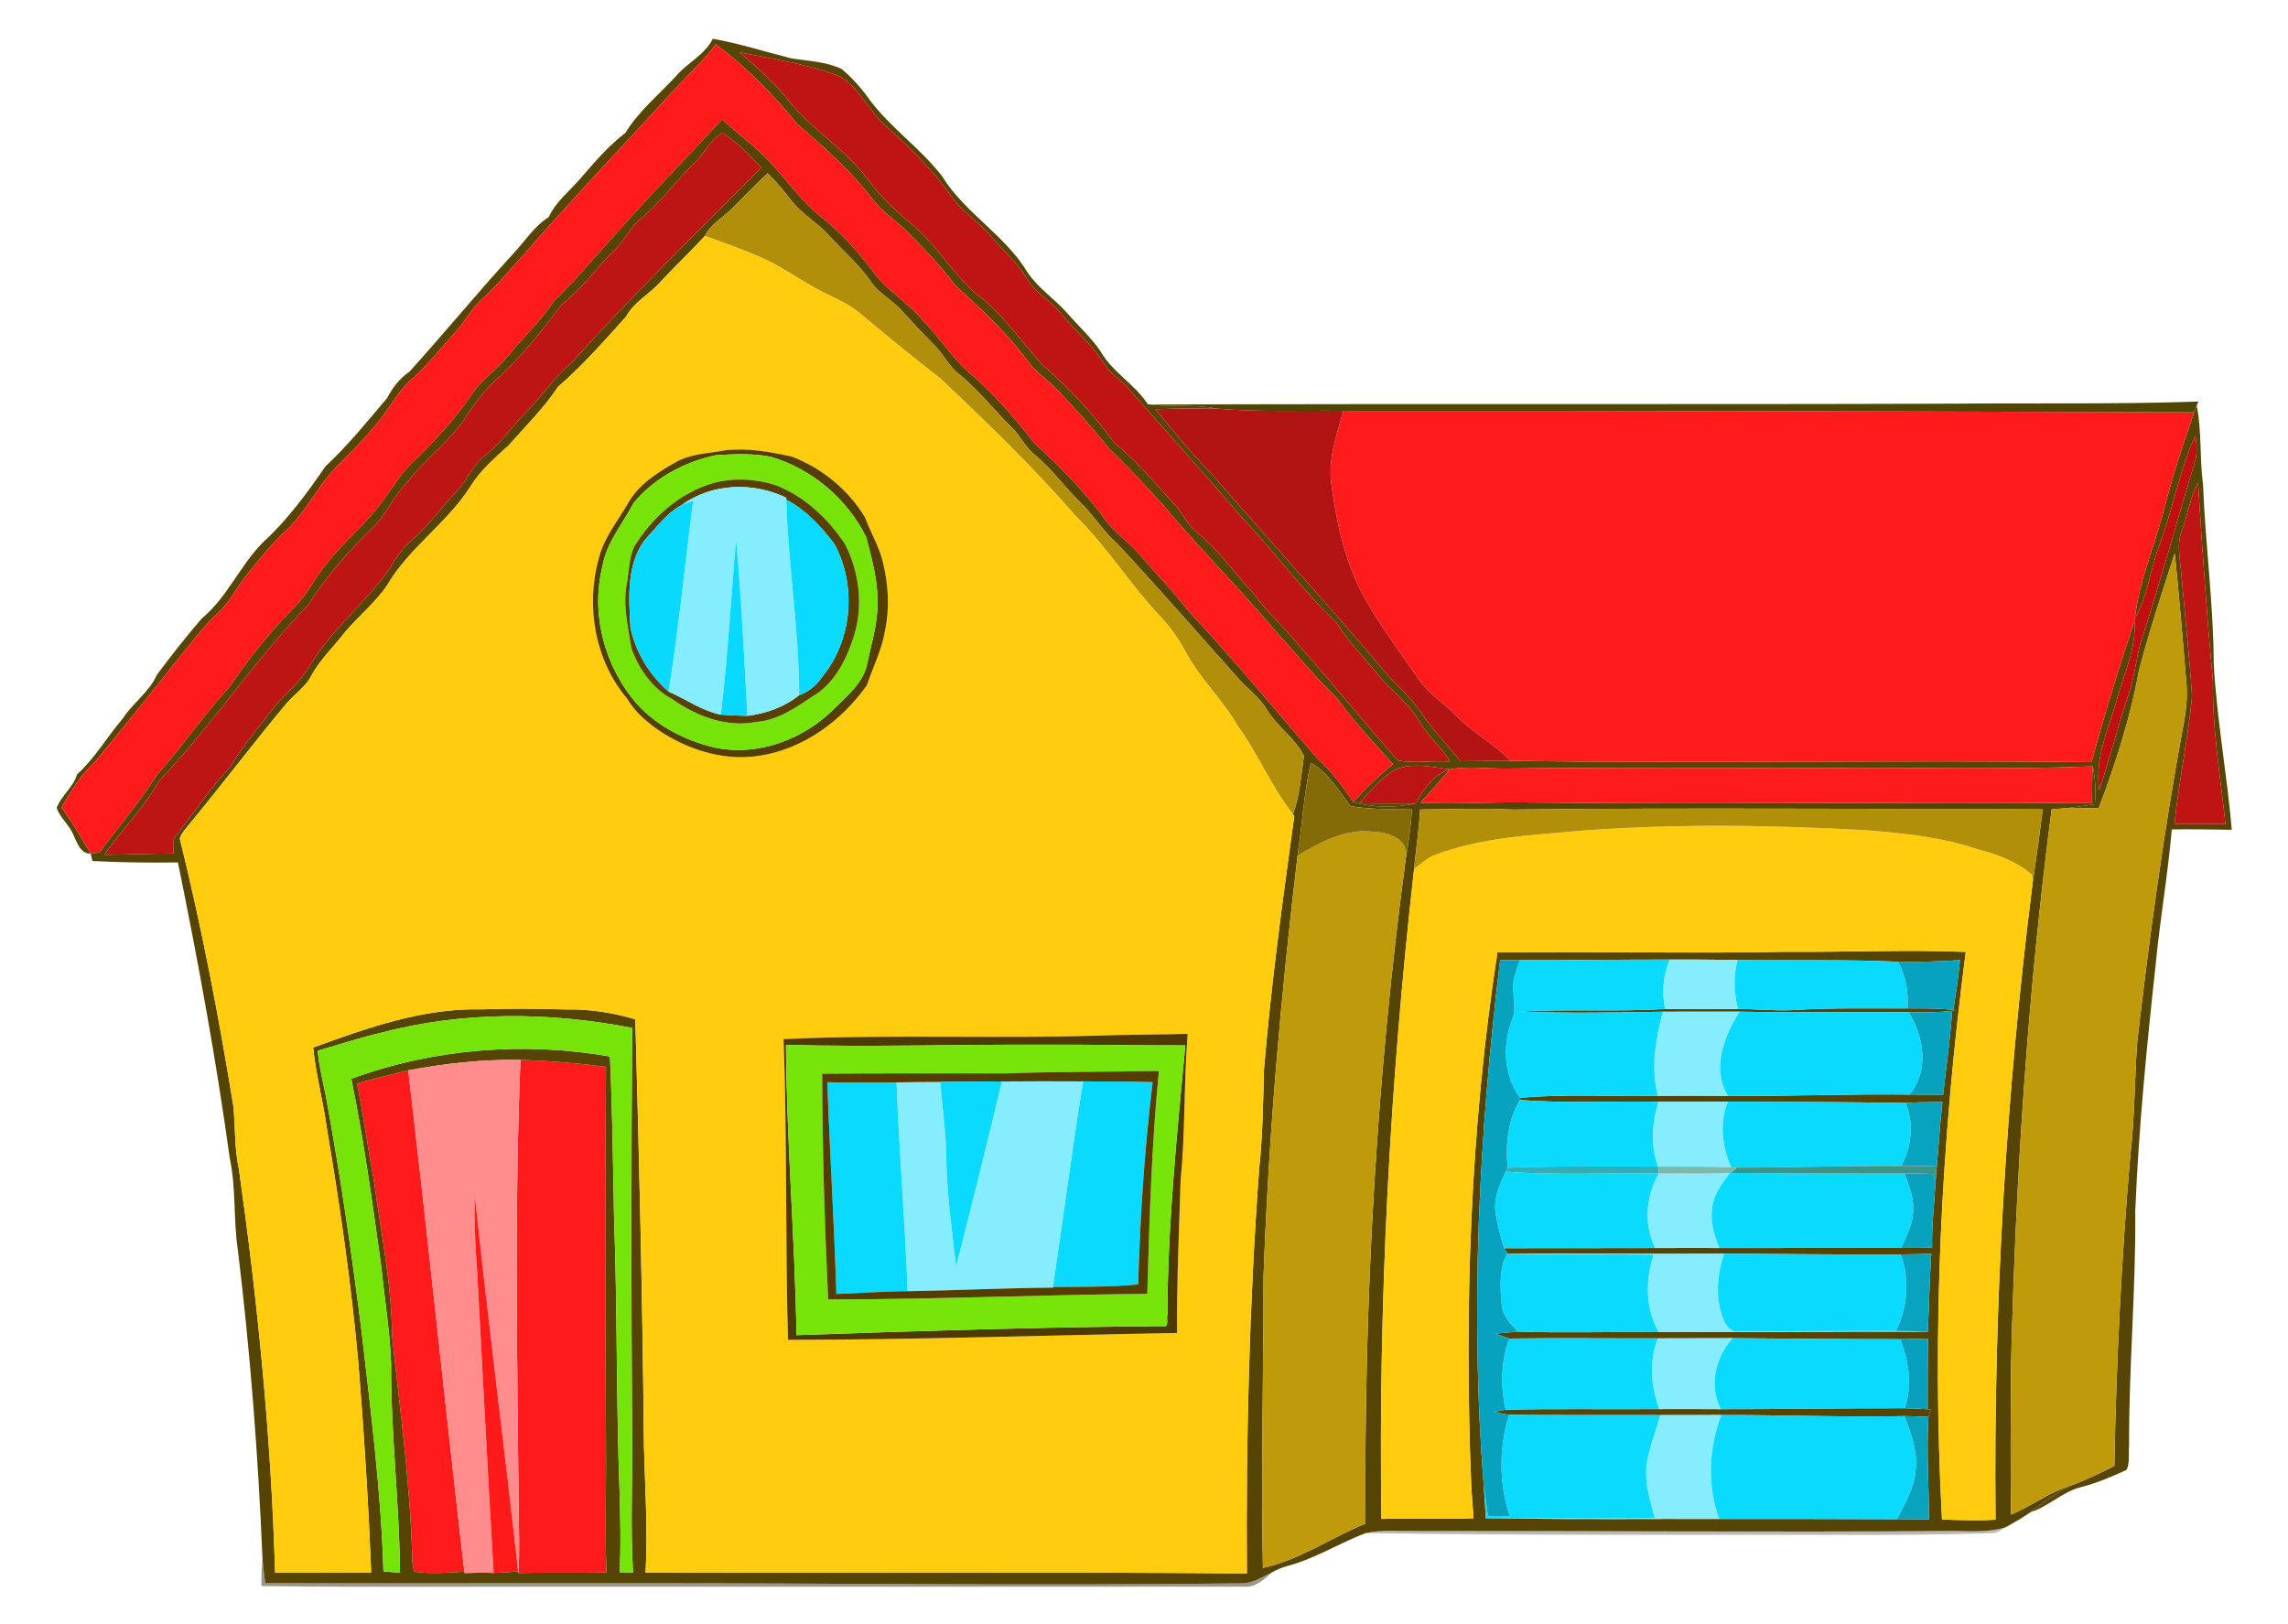 <?xml version="1.0" encoding="UTF-8" ?>
<!DOCTYPE svg PUBLIC "-//W3C//DTD SVG 1.1//EN" "http://www.w3.org/Graphics/SVG/1.1/DTD/svg11.dtd">
<svg viewBox="0 0 614 436" version="1.1" xmlns="http://www.w3.org/2000/svg">
<g id="#564505ff">
<path fill="#564505" opacity="1.00" d=" M 191.30 10.41 C 198.47 11.67 205.44 13.93 212.49 15.70 C 216.99 16.37 221.67 16.56 225.87 18.51 C 228.70 20.92 231.23 23.72 233.36 26.78 C 239.02 34.35 246.97 39.76 252.75 47.22 C 258.89 57.20 269.82 63.14 275.82 73.24 C 278.77 77.52 283.24 80.39 286.60 84.30 C 289.54 87.64 292.86 90.66 295.37 94.36 C 298.57 99.95 304.53 103.12 308.02 108.51 L 308.70 108.59 C 314.56 109.38 320.52 108.45 326.34 109.68 C 320.93 109.61 315.52 109.64 310.11 109.86 C 314.92 115.69 319.58 121.65 324.96 126.97 C 340.25 144.71 356.12 161.93 371.24 179.81 C 374.35 183.67 378.33 186.76 381.10 190.91 C 384.32 195.70 388.29 199.92 391.98 204.34 C 396.46 204.30 400.94 204.24 405.43 204.25 C 457.38 204.93 509.34 204.02 561.29 204.58 C 564.72 191.86 568.60 179.26 572.78 166.77 C 573.31 173.88 570.14 180.47 568.27 187.16 C 566.03 195.31 561.98 203.34 563.38 212.02 C 566.25 203.53 568.32 194.80 571.24 186.32 C 572.81 181.84 573.15 177.07 574.45 172.53 C 579.60 156.69 583.97 140.62 588.79 124.68 C 589.68 122.18 589.62 119.52 589.12 116.95 C 584.83 126.38 583.10 136.70 579.48 146.38 C 577.05 152.86 576.32 159.95 572.92 166.05 C 573.94 156.24 577.99 147.09 580.50 137.63 C 582.78 128.50 585.74 119.56 588.82 110.68 C 588.99 110.24 589.33 109.36 589.50 108.92 C 590.93 115.87 590.24 123.05 591.20 130.07 C 591.82 146.10 593.99 162.03 594.07 178.09 C 594.87 193.05 597.64 207.82 598.91 222.74 C 593.54 222.67 588.17 222.56 582.81 222.64 C 581.77 234.78 579.64 246.81 578.49 258.94 C 576.08 280.92 573.92 302.93 573.01 325.02 C 573.20 346.06 571.28 367.03 571.35 388.06 C 571.15 390.20 571.64 392.59 570.68 394.57 C 566.64 396.41 562.54 398.19 558.22 399.26 C 553.35 400.53 549.74 404.40 544.96 405.89 C 548.24 403.35 551.63 400.94 555.27 398.93 C 559.45 397.44 563.46 395.53 567.40 393.50 C 567.91 365.62 569.31 337.76 571.70 309.98 C 572.87 299.97 572.82 289.89 573.52 279.85 C 576.78 251.61 580.64 223.43 585.77 195.47 C 586.60 191.35 587.13 187.14 586.70 182.93 C 585.74 171.45 584.78 159.98 583.61 148.53 C 580.25 158.97 576.76 169.40 574.00 180.03 C 571.68 192.68 567.75 204.99 563.19 217.00 C 560.38 216.92 557.58 216.83 554.78 216.91 C 557.24 216.63 559.70 216.24 562.16 215.90 C 562.44 212.49 562.35 209.06 561.60 205.72 C 537.41 206.67 513.19 205.97 488.99 206.14 C 460.68 206.15 432.38 205.96 404.07 206.31 C 399.08 206.37 394.03 205.58 389.08 206.53 C 383.56 205.80 376.89 204.08 372.21 208.08 C 369.44 210.27 367.13 212.96 364.83 215.61 C 369.83 215.75 374.84 215.64 379.84 215.70 C 374.36 216.86 368.55 216.85 363.16 215.28 C 366.44 211.63 369.99 208.21 373.83 205.14 C 368.61 199.36 363.29 193.64 358.70 187.33 C 352.87 181.77 347.86 175.45 342.40 169.53 C 332.66 158.00 321.98 147.31 312.27 135.75 C 307.50 130.51 302.74 125.25 297.58 120.39 C 293.34 115.00 288.74 109.93 284.04 104.94 C 281.62 102.35 278.57 100.41 276.34 97.64 C 270.65 89.80 263.54 83.13 256.39 76.66 C 252.29 71.14 247.49 66.21 242.62 61.38 C 239.87 58.81 236.66 56.73 234.36 53.71 C 228.51 45.95 221.15 39.52 213.85 33.19 C 207.46 25.27 200.26 17.98 192.08 11.88 C 188.72 16.52 184.37 20.27 180.57 24.51 C 167.33 38.99 153.76 53.17 140.89 67.98 C 137.02 72.06 133.59 76.57 129.35 80.29 C 126.48 82.86 124.76 86.38 122.17 89.18 C 118.35 93.38 114.88 97.92 110.61 101.68 C 106.28 105.48 103.91 110.88 100.00 115.04 C 97.04 118.73 93.55 121.93 90.28 125.33 C 85.30 130.45 82.29 137.12 77.10 142.07 C 72.93 145.94 69.37 150.40 65.83 154.84 C 63.34 157.99 61.61 161.74 58.59 164.46 C 53.99 168.63 50.50 173.79 46.50 178.49 C 39.63 187.25 32.62 195.90 25.53 204.48 C 21.70 207.93 19.09 212.36 16.49 216.74 C 19.43 220.65 21.85 224.92 24.34 229.12 C 21.66 229.31 20.73 226.25 19.77 224.31 C 18.75 221.53 16.16 219.64 15.21 216.87 C 16.40 213.61 19.66 211.36 20.68 207.89 C 25.47 203.53 28.74 197.81 32.92 192.90 C 35.67 188.69 40.03 185.78 42.12 181.13 C 45.95 175.98 49.94 170.91 54.13 166.04 C 60.98 160.36 64.34 151.91 70.52 145.63 C 77.07 139.65 82.35 132.46 87.34 125.19 C 93.35 119.58 98.54 113.18 103.84 106.91 C 105.34 104.13 107.19 101.60 109.84 99.81 C 119.28 89.38 128.19 78.49 137.71 68.13 C 140.85 64.80 143.31 60.75 147.26 58.28 C 149.15 54.12 152.86 51.30 155.76 47.90 C 159.53 43.60 163.22 39.17 167.81 35.69 C 171.41 29.84 176.78 25.43 181.41 20.43 C 184.49 16.81 189.08 14.78 191.30 10.41 M 198.48 14.03 C 203.36 18.29 208.29 22.60 212.26 27.76 C 218.48 35.18 226.98 40.28 232.83 48.05 C 236.26 52.89 240.71 56.89 245.26 60.66 C 251.94 66.39 256.17 74.43 263.18 79.82 C 269.68 84.99 274.29 92.01 279.87 98.05 C 287.08 104.23 293.49 111.30 299.12 118.93 C 305.17 123.87 310.15 129.90 315.42 135.64 C 317.49 137.93 318.72 140.90 321.12 142.89 C 327.10 147.56 331.31 154.00 336.53 159.44 C 339.88 164.34 344.53 168.09 348.17 172.76 C 357.34 183.07 365.97 193.88 375.18 204.14 C 379.73 204.99 384.46 204.12 389.08 204.43 C 386.95 200.55 383.27 197.86 381.11 194.02 C 378.50 189.08 373.72 185.93 370.28 181.65 C 366.42 176.85 361.91 172.55 358.75 167.22 C 349.44 158.52 342.04 148.03 333.21 138.87 C 323.05 126.99 312.60 115.36 302.24 103.67 C 300.34 101.59 297.78 100.15 296.31 97.70 C 293.23 92.60 288.52 88.83 284.80 84.24 C 282.02 80.68 277.68 78.62 275.44 74.61 C 272.86 70.32 268.97 67.10 265.82 63.28 C 262.76 59.60 258.51 57.13 255.70 53.23 C 250.68 46.06 244.48 39.79 237.91 34.04 C 233.25 29.97 230.78 23.72 225.34 20.50 C 216.72 17.12 207.48 15.92 198.48 14.03 M 585.46 142.63 C 584.11 145.99 584.99 149.61 585.27 153.07 C 586.28 164.37 587.51 175.65 588.25 186.97 C 587.16 198.43 584.71 209.73 583.54 221.19 C 588.10 221.23 592.67 221.20 597.23 221.20 C 595.84 208.46 593.69 195.77 593.85 182.92 C 592.20 165.16 590.97 147.36 589.86 129.55 C 587.74 133.68 587.01 138.30 585.46 142.63 Z" />
<path fill="#564505" opacity="1.00" d=" M 400.91 379.00 C 401.94 378.78 402.98 378.59 404.03 378.42 C 417.76 378.10 431.52 378.37 445.26 378.25 C 450.78 378.23 456.30 378.23 461.82 378.27 C 478.26 378.31 494.70 377.97 511.14 378.03 C 513.19 378.06 515.24 378.16 517.30 378.28 L 518.22 378.33 C 518.04 378.83 517.69 379.85 517.51 380.36 C 515.36 380.24 513.21 380.15 511.06 380.14 C 494.68 380.46 478.30 379.81 461.92 379.85 C 456.46 379.87 450.99 379.88 445.53 379.87 C 432.02 379.84 418.49 379.90 404.98 379.80 C 403.61 379.56 402.26 379.29 400.91 379.00 Z" />
</g>
<g id="#ff1b1cff">
<path fill="#ff1b1c" opacity="1.00" d=" M 180.57 24.51 C 184.37 20.27 188.72 16.52 192.08 11.88 C 200.26 17.98 207.46 25.27 213.85 33.19 C 221.15 39.52 228.51 45.95 234.36 53.71 C 236.66 56.73 239.87 58.81 242.62 61.38 C 247.49 66.21 252.29 71.14 256.39 76.66 C 263.54 83.13 270.65 89.80 276.34 97.64 C 278.57 100.41 281.62 102.35 284.04 104.94 C 288.74 109.93 293.34 115.00 297.58 120.39 C 302.74 125.25 307.50 130.51 312.27 135.75 C 321.98 147.31 332.66 158.00 342.40 169.53 C 347.86 175.45 352.87 181.77 358.70 187.33 C 363.29 193.64 368.61 199.36 373.83 205.14 C 369.99 208.21 366.44 211.63 363.16 215.28 C 360.33 211.31 357.59 207.26 353.89 204.03 C 342.25 190.69 331.08 176.93 318.93 164.05 C 314.75 158.60 309.93 153.70 305.48 148.49 C 302.36 144.90 298.13 142.38 295.68 138.20 C 290.32 131.35 284.33 124.95 277.78 119.22 C 272.41 112.34 266.71 105.63 260.04 99.95 C 255.33 95.95 252.18 90.53 247.81 86.21 C 243.76 81.24 237.99 78.01 234.19 72.82 C 230.11 67.29 225.41 62.20 220.00 57.94 C 214.23 53.37 210.35 47.00 205.06 41.96 C 201.55 38.38 197.38 35.55 193.84 32.01 C 183.30 43.41 172.40 54.49 162.22 66.22 C 157.74 71.08 153.56 76.23 148.73 80.75 C 145.18 86.11 140.44 90.50 136.40 95.47 C 133.60 98.95 129.85 101.53 127.15 105.09 C 122.40 112.20 116.58 118.54 110.41 124.44 C 106.65 128.13 104.28 132.93 100.82 136.88 C 96.72 142.06 91.55 146.26 87.52 151.51 C 84.60 154.97 82.70 159.18 79.56 162.46 C 72.84 169.16 66.88 176.61 61.55 184.45 C 54.64 191.97 48.86 200.43 42.12 208.11 C 37.45 215.35 31.83 221.89 26.76 228.85 C 26.16 228.92 24.95 229.05 24.34 229.12 C 21.85 224.92 19.43 220.65 16.49 216.74 C 19.09 212.36 21.70 207.93 25.53 204.48 C 32.62 195.90 39.63 187.25 46.50 178.49 C 50.50 173.79 53.99 168.63 58.59 164.46 C 61.61 161.74 63.34 157.99 65.83 154.84 C 69.37 150.40 72.93 145.94 77.10 142.07 C 82.29 137.12 85.30 130.45 90.28 125.33 C 93.55 121.93 97.04 118.73 100.00 115.04 C 103.91 110.88 106.28 105.48 110.61 101.68 C 114.88 97.92 118.35 93.38 122.17 89.18 C 124.76 86.38 126.48 82.86 129.35 80.29 C 133.59 76.57 137.02 72.06 140.89 67.98 C 153.76 53.17 167.33 38.99 180.57 24.51 Z" />
<path fill="#ff1b1c" opacity="1.00" d=" M 360.48 110.29 C 436.59 110.23 512.70 110.45 588.82 110.68 C 585.74 119.56 582.78 128.50 580.50 137.63 C 577.99 147.09 573.94 156.24 572.92 166.05 C 572.89 166.23 572.82 166.59 572.78 166.77 C 568.60 179.26 564.72 191.86 561.29 204.58 C 509.34 204.02 457.38 204.93 405.43 204.25 C 400.99 199.70 395.30 196.68 390.84 192.17 C 387.52 188.80 383.37 186.23 380.67 182.28 C 375.90 175.38 370.84 168.64 366.67 161.34 C 361.11 151.81 358.77 140.87 357.30 130.06 C 356.29 123.25 358.75 116.75 360.48 110.29 Z" />
<path fill="#ff1b1c" opacity="1.00" d=" M 139.67 284.52 C 147.35 284.73 155.01 285.40 162.63 286.35 C 162.32 321.91 162.44 357.48 162.64 393.05 C 162.61 402.74 162.33 412.44 162.76 422.12 C 154.87 422.28 146.98 422.04 139.10 422.28 C 139.51 416.54 139.23 410.79 139.18 405.04 C 138.83 364.87 138.01 324.67 139.67 284.52 Z" />
<path fill="#ff1b1c" opacity="1.00" d=" M 95.82 290.85 C 100.36 289.53 104.96 288.43 109.55 287.31 C 114.86 332.14 119.40 377.06 124.63 421.90 C 120.14 422.18 115.60 422.55 111.14 421.90 C 110.79 420.60 110.61 419.28 110.61 417.94 C 110.08 398.16 107.35 378.54 105.23 358.90 C 105.13 344.80 102.26 330.96 100.36 317.04 C 98.73 308.33 97.57 299.54 95.82 290.85 Z" />
</g>
<g id="#be1414ff">
<path fill="#be1414" opacity="1.00" d=" M 198.48 14.03 C 207.48 15.92 216.72 17.12 225.34 20.50 C 230.78 23.72 233.25 29.97 237.91 34.04 C 244.48 39.79 250.68 46.06 255.70 53.23 C 258.51 57.13 262.76 59.60 265.82 63.28 C 268.97 67.10 272.86 70.32 275.44 74.61 C 277.68 78.62 282.02 80.68 284.80 84.24 C 288.52 88.83 293.23 92.60 296.31 97.70 C 297.78 100.15 300.34 101.59 302.24 103.67 C 312.60 115.36 323.05 126.99 333.21 138.87 C 342.04 148.03 349.44 158.52 358.75 167.22 C 361.91 172.55 366.42 176.85 370.28 181.65 C 373.72 185.93 378.50 189.08 381.11 194.02 C 383.27 197.86 386.95 200.55 389.08 204.43 C 384.46 204.12 379.73 204.99 375.18 204.14 C 365.97 193.88 357.34 183.07 348.17 172.76 C 344.53 168.09 339.88 164.34 336.53 159.44 C 331.31 154.00 327.10 147.56 321.12 142.89 C 318.72 140.90 317.49 137.93 315.42 135.64 C 310.15 129.90 305.17 123.87 299.12 118.93 C 293.49 111.30 287.08 104.23 279.87 98.05 C 274.29 92.01 269.68 84.99 263.18 79.82 C 256.17 74.43 251.94 66.39 245.26 60.66 C 240.71 56.89 236.26 52.89 232.83 48.05 C 226.98 40.28 218.48 35.18 212.26 27.76 C 208.29 22.60 203.36 18.29 198.48 14.03 Z" />
<path fill="#be1414" opacity="1.00" d=" M 585.46 142.63 C 587.01 138.30 587.74 133.68 589.86 129.55 C 590.97 147.36 592.20 165.16 593.85 182.92 C 593.69 195.77 595.84 208.46 597.23 221.20 C 592.67 221.20 588.10 221.23 583.54 221.19 C 584.71 209.73 587.16 198.43 588.25 186.97 C 587.51 175.65 586.28 164.37 585.27 153.07 C 584.99 149.61 584.11 145.99 585.46 142.63 Z" />
</g>
<g id="#554404ff">
<path fill="#554404" opacity="1.00" d=" M 162.22 66.22 C 172.40 54.49 183.30 43.41 193.84 32.01 C 197.38 35.55 201.55 38.38 205.06 41.96 C 210.35 47.00 214.23 53.37 220.00 57.94 C 225.41 62.20 230.11 67.29 234.19 72.82 C 237.99 78.01 243.76 81.24 247.81 86.21 C 252.18 90.53 255.33 95.95 260.04 99.95 C 266.71 105.63 272.41 112.34 277.78 119.22 C 284.33 124.95 290.32 131.35 295.68 138.20 C 298.13 142.38 302.36 144.90 305.48 148.49 C 309.93 153.70 314.75 158.60 318.93 164.05 C 331.08 176.93 342.25 190.69 353.89 204.03 C 357.59 207.26 360.33 211.31 363.16 215.28 C 368.55 216.85 374.36 216.86 379.84 215.70 C 382.10 211.94 384.61 207.89 389.08 206.53 C 386.49 209.53 383.84 212.47 381.23 215.45 C 390.49 215.93 399.77 215.26 409.04 215.39 C 459.85 215.95 510.67 215.20 561.48 215.60 C 561.42 212.30 561.40 209.01 561.60 205.72 C 562.35 209.06 562.44 212.49 562.16 215.90 C 559.70 216.24 557.24 216.63 554.78 216.91 C 553.36 217.02 551.96 217.14 550.57 217.26 C 544.13 266.59 540.91 316.28 539.69 365.99 C 539.60 379.52 539.48 393.05 539.67 406.59 C 545.02 404.33 549.72 400.73 555.27 398.93 C 551.63 400.94 548.24 403.35 544.96 405.89 C 542.79 407.39 540.52 408.74 538.20 409.98 C 532.96 411.62 527.41 410.84 522.02 410.98 C 474.69 411.33 427.35 410.91 380.02 410.99 C 375.51 411.04 370.94 410.59 366.49 411.53 C 359.30 414.26 352.71 418.52 345.21 420.44 C 343.92 420.80 342.69 421.37 341.50 421.98 C 338.79 423.30 336.11 425.12 332.96 425.02 C 279.31 425.69 225.66 424.97 172.01 425.00 C 138.40 424.97 104.78 425.07 71.17 424.98 C 70.91 422.81 70.64 420.65 70.44 418.48 C 69.29 390.73 67.17 363.03 63.82 335.46 C 62.60 327.34 63.39 319.05 61.67 310.99 C 58.00 284.34 53.14 257.87 47.75 231.51 C 40.11 231.62 32.45 231.51 24.81 231.13 C 24.69 230.63 24.46 229.62 24.34 229.12 C 24.95 229.05 26.16 228.92 26.76 228.85 C 31.83 221.89 37.45 215.35 42.12 208.11 C 48.86 200.43 54.64 191.97 61.55 184.45 C 66.88 176.61 72.84 169.16 79.56 162.46 C 82.70 159.18 84.60 154.97 87.52 151.51 C 91.55 146.26 96.72 142.06 100.82 136.88 C 104.28 132.93 106.65 128.13 110.41 124.44 C 116.58 118.54 122.40 112.20 127.15 105.09 C 129.85 101.53 133.60 98.95 136.40 95.47 C 140.44 90.50 145.18 86.11 148.73 80.75 C 153.56 76.23 157.74 71.08 162.22 66.22 M 186.50 43.56 C 181.48 48.47 177.34 54.25 171.93 58.76 C 169.20 60.83 167.94 64.17 165.49 66.51 C 160.45 71.47 156.36 77.36 150.74 81.73 C 145.24 89.13 139.39 96.38 132.49 102.56 C 129.33 105.50 126.91 109.09 124.54 112.66 C 120.23 118.92 113.90 123.35 109.35 129.40 C 105.80 132.98 103.84 137.75 100.32 141.35 C 93.70 147.73 87.58 154.73 82.61 162.48 C 68.24 177.26 56.94 194.76 42.68 209.63 C 38.75 216.91 32.62 222.62 28.03 229.46 C 34.22 229.42 40.41 229.10 46.60 229.11 C 46.64 227.45 46.00 225.50 47.34 224.17 C 52.19 218.00 56.53 211.42 61.93 205.70 C 65.11 200.12 69.39 195.32 73.24 190.22 C 76.30 186.30 80.43 183.30 82.94 178.94 C 88.69 169.31 97.62 162.24 104.17 153.22 C 105.94 150.38 107.68 147.44 110.25 145.23 C 114.90 141.20 118.49 136.16 122.69 131.70 C 125.49 128.80 126.86 124.73 130.17 122.29 C 134.29 119.05 137.24 114.66 140.91 110.96 C 145.26 106.59 148.63 101.34 153.41 97.37 C 169.67 79.24 187.13 62.25 204.31 45.01 C 201.06 41.69 197.93 38.15 193.90 35.74 C 190.54 37.44 189.15 41.10 186.50 43.56 M 196.76 55.68 C 194.25 58.29 190.81 60.01 189.14 63.35 C 185.35 67.51 181.24 71.37 177.41 75.48 C 174.48 78.91 170.19 80.95 168.00 85.02 C 162.15 91.50 156.38 98.12 149.76 103.82 C 145.98 109.56 141.05 114.37 136.54 119.51 C 132.92 122.87 129.06 126.08 126.42 130.32 C 120.21 140.29 109.91 146.86 103.95 157.01 C 100.79 161.77 96.25 165.31 92.61 169.66 C 89.54 173.64 85.78 177.13 83.42 181.63 C 81.85 184.55 78.96 186.36 76.87 188.86 C 68.04 199.38 59.81 210.37 51.05 220.94 C 50.05 222.26 48.77 223.47 48.25 225.09 C 54.10 248.81 58.71 272.83 62.63 296.94 C 63.19 302.59 62.89 308.31 64.12 313.89 C 69.19 349.78 72.77 385.91 73.82 422.16 C 82.41 422.20 91.00 422.11 99.60 422.10 C 98.88 403.41 97.69 384.74 96.19 366.10 C 94.28 344.91 91.27 323.84 87.71 302.87 C 86.75 295.60 84.75 288.49 84.04 281.19 C 98.50 275.95 113.44 270.58 129.03 270.95 C 136.69 270.66 144.35 270.76 152.01 270.98 C 158.26 270.85 164.50 271.84 170.49 273.61 C 171.55 311.73 172.45 349.85 172.80 387.98 C 173.10 399.35 173.88 410.73 173.25 422.10 C 227.04 422.29 280.82 421.92 334.61 422.37 C 334.35 386.19 335.26 350.00 337.89 313.91 C 338.84 305.02 338.97 296.09 339.19 287.17 C 341.09 264.38 344.20 241.71 347.33 219.06 L 346.95 218.56 C 348.86 213.59 349.12 208.15 349.94 202.93 C 347.67 198.34 343.04 195.30 340.26 190.97 C 338.56 188.00 335.99 185.76 333.51 183.47 C 322.33 171.00 311.37 158.32 299.93 146.07 C 296.15 142.82 293.62 138.43 290.03 135.00 C 285.63 130.68 282.05 125.57 277.22 121.69 C 274.92 119.64 273.62 116.73 271.37 114.61 C 266.64 109.98 262.60 104.65 257.41 100.49 C 254.60 98.30 253.12 94.92 250.57 92.48 C 247.73 89.64 244.99 86.69 242.29 83.71 C 239.68 80.69 235.91 78.87 233.64 75.53 C 230.54 71.00 226.29 67.45 222.64 63.39 C 219.48 59.86 215.19 57.52 212.28 53.75 C 210.34 51.20 208.30 48.74 205.99 46.52 C 202.84 49.50 199.79 52.58 196.76 55.68 M 351.78 204.75 C 349.87 212.94 349.47 221.38 348.21 229.68 C 343.71 267.33 340.41 305.14 339.06 343.03 C 339.10 368.98 338.36 394.94 338.91 420.89 C 348.78 418.75 357.18 412.75 366.44 408.99 C 366.02 349.17 369.32 289.29 377.32 229.99 C 378.08 225.79 378.64 221.55 378.90 217.29 C 373.41 217.23 367.88 217.28 362.45 216.42 C 359.25 212.22 356.53 207.48 351.78 204.75 M 381.10 217.30 C 380.81 222.65 379.98 227.94 379.48 233.28 C 372.94 291.16 369.90 349.48 370.71 407.73 C 378.96 407.50 387.21 407.86 395.45 407.55 C 395.22 404.70 394.98 401.86 394.83 399.00 C 392.88 351.15 394.54 303.05 401.84 255.67 C 427.58 255.34 453.31 256.01 479.05 255.50 C 495.21 255.64 511.38 254.87 527.53 255.53 C 520.93 305.99 518.40 357.04 521.15 407.89 C 525.94 408.04 530.73 408.26 535.52 407.93 C 534.94 350.84 538.30 293.70 545.47 237.06 C 546.45 230.42 547.38 223.77 548.19 217.11 C 500.81 217.28 453.43 216.79 406.05 217.31 C 397.73 216.93 389.42 217.24 381.10 217.30 M 402.57 257.68 C 396.92 304.45 394.45 351.77 398.17 398.78 C 398.40 401.70 398.60 404.63 398.71 407.56 C 401.02 407.58 403.34 407.61 405.65 407.61 C 424.22 407.90 442.80 407.67 461.37 407.75 C 477.26 407.72 493.14 407.76 509.03 407.81 C 511.90 407.82 514.77 407.84 517.65 407.84 C 517.64 398.68 516.95 389.51 517.51 380.36 C 517.69 379.85 518.04 378.83 518.22 378.33 L 517.30 378.28 C 517.30 371.96 517.29 365.64 517.39 359.32 C 514.91 359.37 512.44 359.43 509.97 359.49 C 494.97 359.51 479.97 359.31 464.96 359.22 C 458.27 359.25 451.58 359.24 444.89 359.26 C 431.60 359.30 418.30 359.14 405.01 359.31 C 403.74 358.87 402.48 358.43 401.22 358.00 C 403.25 357.80 405.29 357.62 407.34 357.45 C 419.92 357.88 432.54 357.43 445.14 357.60 C 469.21 357.69 493.27 357.31 517.34 357.49 C 517.69 350.51 517.80 343.53 518.27 336.56 C 515.53 336.63 512.80 336.70 510.07 336.74 C 494.27 336.79 478.48 336.62 462.68 336.53 C 443.36 336.69 424.03 336.40 404.71 336.60 C 404.30 336.11 403.94 335.60 403.64 335.06 C 417.15 335.04 430.66 335.06 444.18 335.02 C 449.91 334.99 455.65 335.00 461.38 335.01 C 477.65 335.02 493.92 334.98 510.19 335.00 C 512.95 335.00 515.72 335.01 518.49 334.95 C 518.36 328.93 519.12 322.96 519.43 316.97 C 519.55 315.67 519.65 314.37 519.75 313.09 C 520.28 307.33 520.59 301.55 521.26 295.81 C 517.95 295.84 514.65 295.85 511.36 296.07 C 495.47 295.84 479.59 295.77 463.71 295.72 C 457.48 295.77 451.25 295.75 445.03 295.75 C 432.66 295.50 420.24 296.23 407.90 295.27 L 408.04 294.96 L 407.91 294.72 C 420.18 293.52 432.57 294.46 444.89 294.16 C 451.16 294.12 457.43 294.10 463.71 294.17 C 479.94 294.29 496.17 293.62 512.40 293.82 C 515.42 293.84 518.43 293.87 521.45 293.86 C 522.28 286.35 523.37 278.87 523.86 271.33 L 524.97 271.19 L 524.15 271.10 C 524.90 266.66 525.59 262.21 525.96 257.72 C 520.42 258.13 514.87 258.23 509.32 258.16 C 494.98 257.51 480.63 257.92 466.29 257.69 C 460.21 257.62 454.13 257.55 448.05 257.58 C 434.66 257.57 421.27 257.80 407.88 257.73 C 406.11 257.72 404.34 257.69 402.57 257.68 M 102.27 277.23 C 96.51 278.56 90.89 280.43 85.22 282.08 C 85.66 286.02 86.51 289.90 87.36 293.77 C 91.28 315.09 94.44 336.54 97.11 358.05 C 99.54 379.26 102.27 400.48 102.90 421.84 C 104.38 421.95 105.86 422.06 107.34 422.17 C 107.19 403.41 104.85 384.74 104.95 365.97 C 104.59 356.94 103.14 348.00 102.18 339.02 C 99.88 322.49 97.61 305.93 94.27 289.58 C 116.35 281.48 140.54 279.56 163.68 283.59 C 164.35 298.05 164.51 312.51 164.79 326.98 C 165.68 351.29 165.34 375.63 166.25 399.95 C 166.46 407.31 166.67 414.69 166.27 422.06 C 167.47 422.08 168.67 422.11 169.88 422.14 C 169.13 409.80 169.80 397.43 169.63 385.08 C 169.38 348.69 169.39 312.31 169.64 275.93 C 147.46 271.61 124.22 271.42 102.27 277.23 M 109.55 287.31 C 104.96 288.43 100.36 289.53 95.82 290.85 C 97.57 299.54 98.73 308.33 100.36 317.04 C 102.26 330.96 105.13 344.80 105.23 358.90 C 107.35 378.54 110.08 398.16 110.61 417.94 C 110.61 419.28 110.79 420.60 111.14 421.90 C 115.60 422.55 120.14 422.18 124.63 421.90 L 124.67 422.26 C 127.27 422.16 129.87 422.14 132.47 422.23 C 134.66 422.17 136.85 422.01 139.04 421.83 C 139.05 421.94 139.08 422.17 139.10 422.28 C 146.98 422.04 154.87 422.28 162.76 422.12 C 162.33 412.44 162.61 402.74 162.64 393.05 C 162.44 357.48 162.32 321.91 162.63 286.35 C 155.01 285.40 147.35 284.73 139.67 284.52 C 129.56 284.33 119.48 285.47 109.55 287.31 Z" />
</g>
<g id="#bd1414ff">
<path fill="#bd1414" opacity="1.00" d=" M 186.50 43.56 C 189.15 41.10 190.54 37.44 193.90 35.74 C 197.93 38.15 201.06 41.69 204.31 45.01 C 187.13 62.25 169.67 79.24 153.41 97.37 C 148.63 101.34 145.26 106.59 140.91 110.96 C 137.24 114.66 134.29 119.05 130.17 122.29 C 126.86 124.73 125.49 128.80 122.69 131.70 C 118.49 136.16 114.90 141.20 110.25 145.23 C 107.68 147.44 105.94 150.38 104.17 153.22 C 97.62 162.24 88.69 169.31 82.94 178.94 C 80.43 183.30 76.30 186.30 73.24 190.22 C 69.39 195.32 65.11 200.12 61.93 205.70 C 56.53 211.42 52.19 218.00 47.34 224.17 C 46.00 225.50 46.64 227.45 46.60 229.11 C 40.41 229.10 34.22 229.42 28.03 229.46 C 32.62 222.62 38.75 216.91 42.68 209.63 C 56.94 194.76 68.24 177.26 82.61 162.48 C 87.58 154.73 93.70 147.73 100.32 141.35 C 103.84 137.75 105.80 132.98 109.35 129.40 C 113.90 123.35 120.23 118.92 124.54 112.66 C 126.91 109.09 129.33 105.50 132.49 102.56 C 139.39 96.38 145.24 89.13 150.74 81.73 C 156.36 77.36 160.45 71.47 165.49 66.51 C 167.94 64.17 169.20 60.83 171.93 58.76 C 177.34 54.25 181.48 48.47 186.50 43.56 Z" />
</g>
<g id="#b18f0aff">
<path fill="#b18f0a" opacity="1.00" d=" M 196.76 55.68 C 199.79 52.58 202.84 49.50 205.99 46.52 C 208.30 48.74 210.34 51.20 212.28 53.75 C 215.19 57.52 219.48 59.86 222.64 63.39 C 226.29 67.45 230.54 71.00 233.64 75.53 C 235.91 78.87 239.68 80.69 242.29 83.71 C 244.99 86.69 247.73 89.64 250.57 92.48 C 253.12 94.92 254.60 98.30 257.41 100.49 C 262.60 104.65 266.64 109.98 271.37 114.61 C 273.62 116.73 274.92 119.64 277.22 121.69 C 282.05 125.57 285.63 130.68 290.03 135.00 C 293.62 138.43 296.15 142.82 299.93 146.07 C 311.37 158.32 322.33 171.00 333.51 183.47 C 335.99 185.76 338.56 188.00 340.26 190.97 C 343.04 195.30 347.67 198.34 349.94 202.93 C 349.12 208.15 348.86 213.59 346.95 218.56 C 341.16 211.19 337.59 202.41 332.13 194.81 C 328.02 187.75 321.90 182.11 318.10 174.86 C 316.30 171.52 314.12 168.37 311.49 165.63 C 303.32 157.00 297.05 146.75 288.56 138.41 C 277.30 125.42 264.92 113.52 252.47 101.70 C 244.97 95.84 237.55 89.87 230.29 83.72 C 227.23 81.24 223.50 79.86 220.06 78.02 C 214.83 75.28 210.03 71.75 204.63 69.32 C 199.58 67.03 194.35 65.20 189.14 63.35 C 190.81 60.01 194.25 58.29 196.76 55.68 Z" />
</g>
<g id="#ffcd0eff">
<path fill="#ffcd0e" opacity="1.00" d=" M 177.41 75.48 C 181.24 71.37 185.35 67.51 189.14 63.35 C 194.35 65.20 199.58 67.03 204.63 69.32 C 210.03 71.75 214.83 75.28 220.06 78.02 C 223.50 79.86 227.23 81.24 230.29 83.72 C 237.55 89.87 244.97 95.84 252.47 101.70 C 264.92 113.52 277.30 125.42 288.56 138.41 C 297.05 146.75 303.32 157.00 311.49 165.63 C 314.12 168.37 316.30 171.52 318.10 174.86 C 321.90 182.11 328.02 187.75 332.13 194.81 C 337.59 202.41 341.16 211.19 346.95 218.56 L 347.33 219.06 C 344.20 241.71 341.09 264.38 339.19 287.17 C 338.97 296.09 338.84 305.02 337.89 313.91 C 335.26 350.00 334.35 386.19 334.61 422.37 C 280.82 421.92 227.04 422.29 173.25 422.10 C 173.88 410.73 173.10 399.35 172.80 387.98 C 172.45 349.85 171.55 311.73 170.49 273.61 C 164.50 271.84 158.26 270.85 152.01 270.98 C 144.35 270.76 136.69 270.66 129.03 270.95 C 113.44 270.58 98.50 275.95 84.04 281.19 C 84.75 288.49 86.75 295.60 87.71 302.87 C 91.27 323.84 94.28 344.91 96.19 366.10 C 97.69 384.74 98.88 403.41 99.60 422.10 C 91.00 422.11 82.41 422.20 73.82 422.16 C 72.77 385.91 69.19 349.78 64.12 313.89 C 62.89 308.31 63.19 302.59 62.63 296.94 C 58.71 272.83 54.10 248.81 48.25 225.09 C 48.77 223.47 50.05 222.26 51.05 220.94 C 59.81 210.37 68.04 199.38 76.87 188.86 C 78.96 186.36 81.85 184.55 83.42 181.63 C 85.78 177.13 89.54 173.64 92.61 169.66 C 96.25 165.31 100.79 161.77 103.95 157.01 C 109.91 146.86 120.21 140.29 126.42 130.32 C 129.06 126.08 132.92 122.87 136.54 119.51 C 141.05 114.37 145.98 109.56 149.76 103.82 C 156.38 98.12 162.15 91.50 168.00 85.02 C 170.19 80.95 174.48 78.91 177.41 75.48 M 194.56 120.88 C 190.06 121.74 185.22 121.77 181.17 124.17 C 176.25 126.95 171.16 130.20 168.41 135.31 C 165.64 140.01 162.07 144.40 160.72 149.79 C 157.11 162.59 159.62 177.35 168.33 187.58 C 170.63 191.52 174.26 194.41 178.03 196.87 C 185.71 201.62 194.95 204.34 204.00 202.84 C 215.69 201.00 225.90 193.45 232.62 183.97 C 234.27 179.03 236.70 174.33 237.53 169.14 C 238.77 163.14 238.40 156.91 236.95 150.98 C 235.95 146.71 233.62 142.94 232.12 138.85 C 227.66 131.44 220.53 125.65 212.47 122.55 C 206.61 121.29 200.57 120.18 194.56 120.88 M 210.28 278.94 C 211.27 305.84 210.69 332.77 211.47 359.67 C 246.28 359.62 281.08 358.42 315.88 357.82 C 315.76 344.19 316.40 330.56 316.82 316.93 C 318.10 303.83 317.67 290.64 318.72 277.53 C 312.16 277.70 305.60 277.70 299.05 277.86 C 269.47 278.98 239.85 277.55 210.28 278.94 Z" />
<path fill="#ffcd0e" opacity="1.00" d=" M 425.09 222.92 C 450.32 221.08 475.67 221.47 500.92 222.86 C 511.04 223.71 521.28 224.70 530.93 228.05 C 536.16 229.37 541.33 231.31 545.43 234.93 C 545.44 235.47 545.46 236.53 545.47 237.06 C 538.30 293.70 534.94 350.84 535.52 407.93 C 530.73 408.26 525.94 408.04 521.15 407.89 C 518.40 357.04 520.93 305.99 527.53 255.53 C 511.38 254.87 495.21 255.64 479.05 255.50 C 453.31 256.01 427.58 255.34 401.84 255.67 C 394.54 303.05 392.88 351.15 394.83 399.00 C 394.98 401.86 395.22 404.70 395.45 407.55 C 387.21 407.86 378.96 407.50 370.71 407.73 C 369.90 349.48 372.94 291.16 379.48 233.28 C 381.09 232.01 382.63 230.62 384.48 229.72 C 397.40 224.66 411.43 224.19 425.09 222.92 Z" />
</g>
<g id="#4f4603ff">
<path fill="#4f4603" opacity="1.00" d=" M 308.70 108.59 C 380.45 108.34 452.21 108.60 523.96 108.36 C 545.95 108.15 567.95 108.55 589.93 107.79 C 589.82 108.07 589.60 108.64 589.50 108.92 C 589.33 109.36 588.99 110.24 588.82 110.68 C 512.70 110.45 436.59 110.23 360.48 110.29 C 349.10 110.15 337.69 110.65 326.34 109.68 C 320.52 108.45 314.56 109.38 308.70 108.59 Z" />
</g>
<g id="#b21413ff">
<path fill="#b21413" opacity="1.00" d=" M 310.11 109.86 C 315.52 109.64 320.93 109.61 326.34 109.68 C 337.69 110.65 349.10 110.15 360.48 110.29 C 358.75 116.75 356.29 123.25 357.30 130.06 C 358.77 140.87 361.11 151.81 366.67 161.34 C 370.84 168.64 375.90 175.38 380.67 182.28 C 383.37 186.23 387.52 188.80 390.84 192.17 C 395.30 196.68 400.99 199.70 405.43 204.25 C 400.94 204.24 396.46 204.30 391.98 204.34 C 388.29 199.92 384.32 195.70 381.10 190.91 C 378.33 186.76 374.35 183.67 371.24 179.81 C 356.12 161.93 340.25 144.71 324.96 126.97 C 319.58 121.65 314.92 115.69 310.11 109.86 Z" />
</g>
<g id="#c10f10ff">
<path fill="#c10f10" opacity="1.00" d=" M 589.12 116.95 C 589.62 119.52 589.68 122.18 588.79 124.68 C 583.97 140.62 579.60 156.69 574.45 172.53 C 573.15 177.07 572.81 181.84 571.24 186.32 C 568.32 194.80 566.25 203.53 563.38 212.02 C 561.98 203.34 566.03 195.31 568.27 187.16 C 570.14 180.47 573.31 173.88 572.78 166.77 C 572.82 166.59 572.89 166.23 572.92 166.05 C 576.32 159.95 577.05 152.86 579.48 146.38 C 583.10 136.70 584.83 126.38 589.12 116.95 Z" />
</g>
<g id="#543e02ff">
<path fill="#543e02" opacity="1.00" d=" M 194.56 120.88 C 200.57 120.18 206.61 121.29 212.47 122.55 C 220.53 125.65 227.66 131.44 232.12 138.85 C 233.62 142.94 235.95 146.71 236.95 150.98 C 238.40 156.91 238.77 163.14 237.53 169.14 C 236.70 174.33 234.27 179.03 232.62 183.97 C 225.90 193.45 215.69 201.00 204.00 202.84 C 194.95 204.34 185.71 201.62 178.03 196.87 C 174.26 194.41 170.63 191.52 168.33 187.58 C 159.62 177.35 157.11 162.59 160.72 149.79 C 162.07 144.40 165.64 140.01 168.41 135.31 C 171.16 130.20 176.25 126.95 181.17 124.17 C 185.22 121.77 190.06 121.74 194.56 120.88 M 192.11 122.20 C 183.64 123.97 175.50 128.36 169.97 135.10 C 167.12 140.65 162.78 145.57 161.70 151.89 C 158.42 164.83 162.27 179.07 171.00 189.05 C 176.49 195.02 184.04 198.87 191.89 200.68 C 203.58 203.12 215.84 198.37 224.08 190.03 C 227.39 186.71 231.31 183.55 232.57 178.82 C 233.69 173.26 235.53 167.77 235.47 162.04 C 235.67 156.00 233.96 150.13 232.51 144.33 C 227.46 133.99 217.97 125.93 206.94 122.65 C 202.08 121.66 197.03 121.88 192.11 122.20 Z" />
</g>
<g id="#77e409ff">
<path fill="#77e409" opacity="1.00" d=" M 192.11 122.20 C 197.03 121.88 202.08 121.66 206.94 122.65 C 217.97 125.93 227.46 133.99 232.51 144.33 C 233.96 150.13 235.67 156.00 235.47 162.04 C 235.53 167.77 233.69 173.26 232.57 178.82 C 231.31 183.55 227.39 186.71 224.08 190.03 C 215.84 198.37 203.58 203.12 191.89 200.68 C 184.04 198.87 176.49 195.02 171.00 189.05 C 162.27 179.07 158.42 164.83 161.70 151.89 C 162.78 145.57 167.12 140.65 169.97 135.10 C 175.50 128.36 183.64 123.97 192.11 122.20 M 191.47 129.65 C 182.32 132.32 174.84 138.99 170.01 147.05 C 168.77 150.19 168.78 153.64 168.17 156.94 C 167.10 162.66 168.60 168.41 169.44 174.06 C 171.46 179.62 175.11 184.86 180.44 187.70 C 186.96 192.30 195.01 195.37 203.07 193.78 C 208.70 193.33 213.41 190.05 217.96 187.01 C 223.79 183.66 227.04 177.28 229.04 171.10 C 231.74 162.89 230.68 153.69 226.77 146.05 C 222.13 139.13 215.80 133.09 207.89 130.14 C 202.60 128.51 196.83 128.20 191.47 129.65 Z" />
<path fill="#77e409" opacity="1.00" d=" M 102.27 277.23 C 124.22 271.42 147.46 271.61 169.64 275.93 C 169.39 312.31 169.38 348.69 169.63 385.08 C 169.80 397.43 169.13 409.80 169.88 422.14 C 168.67 422.11 167.47 422.08 166.27 422.06 C 166.67 414.69 166.46 407.31 166.25 399.95 C 165.34 375.63 165.68 351.29 164.79 326.98 C 164.51 312.51 164.35 298.05 163.68 283.59 C 140.54 279.56 116.35 281.48 94.27 289.58 C 97.61 305.93 99.88 322.49 102.18 339.02 C 103.14 348.00 104.59 356.94 104.95 365.97 C 104.85 384.74 107.19 403.41 107.34 422.17 C 105.86 422.06 104.38 421.95 102.90 421.84 C 102.27 400.48 99.54 379.26 97.11 358.05 C 94.44 336.54 91.28 315.09 87.36 293.77 C 86.51 289.90 85.66 286.02 85.22 282.08 C 90.89 280.43 96.51 278.56 102.27 277.23 Z" />
</g>
<g id="#5a4000ff">
<path fill="#5a4000" opacity="1.00" d=" M 191.47 129.65 C 196.83 128.20 202.60 128.51 207.89 130.14 C 215.80 133.09 222.13 139.13 226.77 146.05 C 230.68 153.69 231.74 162.89 229.04 171.10 C 227.04 177.28 223.79 183.66 217.96 187.01 C 213.41 190.05 208.70 193.33 203.07 193.78 C 195.01 195.37 186.96 192.30 180.44 187.70 C 175.11 184.86 171.46 179.62 169.44 174.06 C 168.60 168.41 167.10 162.66 168.17 156.94 C 168.78 153.64 168.77 150.19 170.01 147.05 C 174.84 138.99 182.32 132.32 191.47 129.65 M 182.97 135.54 C 178.81 137.82 175.97 141.77 172.82 145.20 C 168.05 152.01 168.77 160.67 169.19 168.53 C 170.62 175.14 174.31 181.21 179.40 185.64 C 184.10 187.67 188.34 190.80 193.45 191.84 C 195.82 191.98 198.19 192.13 200.57 192.16 C 205.62 191.53 210.46 189.82 214.46 186.60 C 217.06 185.74 219.11 183.88 220.66 181.66 C 228.73 171.82 229.97 157.13 223.90 145.99 C 220.33 141.35 216.31 136.87 211.01 134.15 L 211.00 133.62 C 202.10 129.31 191.10 129.68 182.97 135.54 Z" />
<path fill="#5a4000" opacity="1.00" d=" M 446.82 270.86 C 453.35 270.87 459.88 270.91 466.42 270.86 C 471.28 270.84 476.14 271.39 481.01 271.16 C 491.30 270.49 501.61 270.74 511.91 270.70 C 515.99 270.70 520.08 270.65 524.15 271.10 L 524.97 271.19 L 523.86 271.33 C 519.99 271.84 516.08 271.72 512.19 271.72 C 497.06 271.60 481.94 271.90 466.83 271.56 C 459.96 271.57 453.10 271.56 446.24 271.58 C 433.43 271.77 420.61 272.06 407.81 271.51 C 420.80 270.86 433.83 271.63 446.82 270.86 Z" />
</g>
<g id="#86edfeff">
<path fill="#86edfe" opacity="1.00" d=" M 182.97 135.54 C 191.10 129.68 202.10 129.31 211.00 133.62 L 211.01 134.15 C 211.47 151.67 214.47 169.05 214.46 186.60 C 210.46 189.82 205.62 191.53 200.57 192.16 C 199.69 176.36 198.94 160.53 197.53 144.77 C 196.17 160.45 195.34 176.20 193.45 191.84 C 188.34 190.80 184.10 187.67 179.40 185.64 C 182.16 168.65 183.79 151.48 186.01 134.40 C 184.99 134.77 183.98 135.15 182.97 135.54 Z" />
<path fill="#86edfe" opacity="1.00" d=" M 448.05 257.58 C 454.13 257.55 460.21 257.62 466.29 257.69 C 465.21 262.02 465.24 266.54 466.42 270.86 C 459.88 270.91 453.35 270.87 446.82 270.86 C 445.89 266.39 446.29 261.80 448.05 257.58 Z" />
<path fill="#86edfe" opacity="1.00" d=" M 446.24 271.58 C 453.10 271.56 459.96 271.57 466.83 271.56 C 462.68 278.16 459.27 286.82 463.71 294.17 C 457.43 294.10 451.16 294.12 444.89 294.16 C 442.93 286.66 444.33 278.92 446.24 271.58 Z" />
<path fill="#86edfe" opacity="1.00" d=" M 268.85 290.30 C 276.12 290.24 283.40 290.24 290.67 290.28 C 287.68 308.63 285.33 327.09 282.57 345.48 L 282.55 345.65 C 269.55 345.75 256.56 346.41 243.56 346.61 C 242.86 327.91 241.28 309.25 240.60 290.56 C 244.51 290.47 248.42 290.44 252.33 290.43 C 252.84 296.96 253.80 303.47 253.93 310.04 C 254.03 320.06 255.44 329.99 256.57 339.93 C 260.80 323.42 264.92 306.88 268.85 290.30 Z" />
<path fill="#86edfe" opacity="1.00" d=" M 445.03 295.75 C 451.25 295.75 457.48 295.77 463.71 295.72 C 461.32 301.44 462.16 307.83 464.60 313.38 C 458.04 313.08 451.49 313.21 444.93 313.15 C 442.86 307.48 443.31 301.44 445.03 295.75 Z" />
<path fill="#86edfe" opacity="1.00" d=" M 445.17 315.01 C 451.53 314.93 457.89 315.16 464.24 314.86 C 462.03 317.87 459.52 321.03 459.41 324.95 C 458.96 328.44 460.19 331.79 461.38 335.01 C 455.65 335.00 449.91 334.99 444.18 335.02 C 441.05 328.65 441.65 321.08 445.17 315.01 Z" />
<path fill="#86edfe" opacity="1.00" d=" M 404.71 336.60 C 424.03 336.40 443.36 336.69 462.68 336.53 C 460.85 341.98 460.28 348.04 462.24 353.54 C 462.95 355.56 464.41 357.92 466.93 357.43 C 480.89 357.33 494.85 357.29 508.81 357.28 C 511.65 357.27 514.50 357.35 517.34 357.49 C 493.27 357.31 469.21 357.69 445.14 357.60 C 441.49 351.27 441.51 343.62 443.75 336.82 C 430.63 336.55 417.51 336.84 404.39 336.63 L 404.71 336.60 Z" />
<path fill="#86edfe" opacity="1.00" d=" M 444.89 359.26 C 451.58 359.24 458.27 359.25 464.96 359.22 C 460.39 364.35 458.52 371.96 461.82 378.27 C 456.30 378.23 450.78 378.23 445.26 378.25 C 443.00 372.14 442.51 365.42 444.89 359.26 Z" />
<path fill="#86edfe" opacity="1.00" d=" M 445.53 379.87 C 450.99 379.88 456.46 379.87 461.92 379.85 C 458.60 388.75 458.07 398.75 461.37 407.75 C 442.80 407.67 424.22 407.90 405.65 407.61 C 418.45 407.41 431.26 407.77 444.06 407.48 C 442.77 402.78 441.26 397.93 441.92 393.00 C 442.53 388.48 444.37 384.26 445.53 379.87 Z" />
</g>
<g id="#0ad9feff">
<path fill="#0ad9fe" opacity="1.00" d=" M 182.97 135.54 C 183.98 135.15 184.99 134.77 186.01 134.40 C 183.79 151.48 182.16 168.65 179.40 185.64 C 174.31 181.21 170.62 175.14 169.19 168.53 C 168.77 160.67 168.05 152.01 172.82 145.20 C 175.97 141.77 178.81 137.82 182.97 135.54 Z" />
</g>
<g id="#0adafeff">
<path fill="#0adafe" opacity="1.00" d=" M 211.01 134.15 C 216.31 136.87 220.33 141.35 223.90 145.99 C 229.97 157.13 228.73 171.82 220.66 181.66 C 219.11 183.88 217.06 185.74 214.46 186.60 C 214.47 169.05 211.47 151.67 211.01 134.15 Z" />
<path fill="#0adafe" opacity="1.00" d=" M 407.88 257.73 C 421.27 257.80 434.66 257.57 448.05 257.58 C 446.29 261.80 445.89 266.39 446.82 270.86 C 433.83 271.63 420.80 270.86 407.81 271.51 C 420.61 272.06 433.43 271.77 446.24 271.58 C 444.33 278.92 442.93 286.66 444.89 294.16 C 432.57 294.46 420.18 293.52 407.91 294.72 C 403.48 288.69 403.19 280.55 405.76 273.71 C 407.09 270.58 405.87 267.23 406.05 263.99 C 406.34 261.82 407.19 259.79 407.88 257.73 Z" />
<path fill="#0adafe" opacity="1.00" d=" M 466.29 257.69 C 480.63 257.92 494.98 257.51 509.32 258.16 C 511.54 261.97 512.13 266.34 511.91 270.70 C 501.61 270.74 491.30 270.49 481.01 271.16 C 476.14 271.39 471.28 270.84 466.42 270.86 C 465.24 266.54 465.21 262.02 466.29 257.69 Z" />
<path fill="#0adafe" opacity="1.00" d=" M 466.83 271.56 C 481.94 271.90 497.06 271.60 512.19 271.72 C 516.38 278.26 517.73 287.50 512.40 293.82 C 496.17 293.62 479.94 294.29 463.71 294.17 C 459.27 286.82 462.68 278.16 466.83 271.56 Z" />
<path fill="#0adafe" opacity="1.00" d=" M 222.01 290.51 C 228.21 290.63 234.41 290.60 240.60 290.56 C 241.28 309.25 242.86 327.91 243.56 346.61 C 237.18 346.61 230.81 347.13 224.44 347.35 C 223.86 328.40 222.69 309.47 222.01 290.51 Z" />
<path fill="#0adafe" opacity="1.00" d=" M 290.67 290.28 C 296.88 290.36 303.10 290.27 309.32 290.48 C 307.14 308.49 305.95 326.64 305.44 344.78 C 297.84 345.55 290.19 345.37 282.57 345.48 C 285.33 327.09 287.68 308.63 290.67 290.28 Z" />
<path fill="#0adafe" opacity="1.00" d=" M 404.57 313.46 C 404.00 307.21 404.58 300.75 407.90 295.27 C 420.24 296.23 432.66 295.50 445.03 295.75 C 443.31 301.44 442.86 307.48 444.93 313.15 C 431.48 313.21 418.02 312.92 404.57 313.46 Z" />
<path fill="#0adafe" opacity="1.00" d=" M 463.71 295.72 C 479.59 295.77 495.47 295.84 511.36 296.07 C 513.68 301.61 512.99 307.74 510.24 312.99 C 495.52 312.88 480.81 313.45 466.09 313.42 L 464.60 313.38 C 462.16 307.83 461.32 301.44 463.71 295.72 Z" />
<path fill="#0adafe" opacity="1.00" d=" M 401.39 325.85 C 400.71 321.86 402.38 318.02 404.07 314.52 C 417.74 315.52 431.47 314.77 445.17 315.01 C 441.65 321.08 441.05 328.65 444.18 335.02 C 430.66 335.06 417.15 335.04 403.64 335.06 C 402.71 332.04 401.89 328.97 401.39 325.85 Z" />
<path fill="#0adafe" opacity="1.00" d=" M 464.24 314.86 L 464.55 314.85 C 480.08 314.94 495.60 315.07 511.13 315.00 C 512.28 318.20 513.60 321.47 513.43 324.95 C 513.33 328.54 511.68 331.81 510.19 335.00 C 493.92 334.98 477.65 335.02 461.38 335.01 C 460.19 331.79 458.96 328.44 459.41 324.95 C 459.52 321.03 462.03 317.87 464.24 314.86 Z" />
<path fill="#0adafe" opacity="1.00" d=" M 402.98 350.05 C 402.58 345.58 402.24 340.74 404.39 336.63 C 417.51 336.84 430.63 336.55 443.75 336.82 C 441.51 343.62 441.49 351.27 445.14 357.60 C 432.54 357.43 419.92 357.88 407.34 357.45 C 405.34 355.38 403.09 353.10 402.98 350.05 Z" />
<path fill="#0adafe" opacity="1.00" d=" M 462.68 336.53 C 478.48 336.62 494.27 336.79 510.07 336.74 C 512.56 343.47 511.95 350.86 508.81 357.28 C 494.85 357.29 480.89 357.33 466.93 357.43 C 464.41 357.92 462.95 355.56 462.24 353.54 C 460.28 348.04 460.85 341.98 462.68 336.53 Z" />
<path fill="#0adafe" opacity="1.00" d=" M 405.01 359.31 C 418.30 359.14 431.60 359.30 444.89 359.26 C 442.51 365.42 443.00 372.14 445.26 378.25 C 431.52 378.37 417.76 378.10 404.03 378.42 C 402.65 372.07 402.77 365.44 405.01 359.31 Z" />
<path fill="#0adafe" opacity="1.00" d=" M 464.96 359.22 C 479.97 359.31 494.97 359.51 509.97 359.49 C 512.20 365.42 513.28 371.89 511.14 378.03 C 494.70 377.97 478.26 378.31 461.82 378.27 C 458.52 371.96 460.39 364.35 464.96 359.22 Z" />
<path fill="#0adafe" opacity="1.00" d=" M 404.98 379.80 C 418.49 379.90 432.02 379.84 445.53 379.87 C 444.37 384.26 442.53 388.48 441.92 393.00 C 441.26 397.93 442.77 402.78 444.06 407.48 C 431.26 407.77 418.45 407.41 405.65 407.61 C 403.34 407.61 401.02 407.58 398.71 407.56 C 398.60 404.63 398.40 401.70 398.17 398.78 C 398.57 401.54 398.96 404.30 399.33 407.06 C 401.27 407.04 403.21 407.03 405.16 407.03 C 402.25 398.24 402.17 388.62 404.98 379.80 Z" />
<path fill="#0adafe" opacity="1.00" d=" M 461.92 379.85 C 478.30 379.81 494.68 380.46 511.06 380.14 C 512.96 384.84 514.70 389.85 514.04 395.00 C 513.60 399.66 511.16 403.75 509.03 407.81 C 493.14 407.76 477.26 407.72 461.37 407.75 C 458.07 398.75 458.60 388.75 461.92 379.85 Z" />
</g>
<g id="#09d9feff">
<path fill="#09d9fe" opacity="1.00" d=" M 193.45 191.84 C 195.34 176.20 196.17 160.45 197.53 144.77 C 198.94 160.53 199.69 176.36 200.57 192.16 C 198.19 192.13 195.82 191.98 193.45 191.84 Z" />
</g>
<g id="#bf9a0bff">
<path fill="#bf9a0b" opacity="1.00" d=" M 574.00 180.03 C 576.76 169.40 580.25 158.97 583.61 148.53 C 584.78 159.98 585.74 171.45 586.70 182.93 C 587.13 187.14 586.60 191.35 585.77 195.47 C 580.64 223.43 576.78 251.61 573.52 279.85 C 572.82 289.89 572.87 299.97 571.70 309.98 C 569.31 337.76 567.91 365.62 567.40 393.50 C 563.46 395.53 559.45 397.44 555.27 398.93 C 549.72 400.73 545.02 404.33 539.67 406.59 C 539.48 393.05 539.60 379.52 539.69 365.99 C 540.91 316.28 544.13 266.59 550.57 217.26 C 551.96 217.14 553.36 217.02 554.78 216.91 C 557.58 216.83 560.38 216.92 563.19 217.00 C 567.75 204.99 571.68 192.68 574.00 180.03 Z" />
<path fill="#bf9a0b" opacity="1.00" d=" M 348.21 229.68 C 354.23 226.14 360.80 222.49 368.06 223.22 C 372.01 223.26 377.93 224.98 377.32 229.99 C 369.32 289.29 366.02 349.17 366.44 408.99 C 357.18 412.75 348.78 418.75 338.91 420.89 C 338.36 394.94 339.10 368.98 339.06 343.03 C 340.41 305.14 343.71 267.33 348.21 229.68 Z" />
</g>
<g id="#846b07ff">
<path fill="#846b07" opacity="1.00" d=" M 351.78 204.75 C 356.53 207.48 359.25 212.22 362.45 216.42 C 367.88 217.28 373.41 217.23 378.90 217.29 C 378.64 221.55 378.08 225.79 377.32 229.99 C 377.93 224.98 372.01 223.26 368.06 223.22 C 360.80 222.49 354.23 226.14 348.21 229.68 C 349.47 221.38 349.87 212.94 351.78 204.75 Z" />
</g>
<g id="#bc1414ff">
<path fill="#bc1414" opacity="1.00" d=" M 372.21 208.08 C 376.89 204.08 383.56 205.80 389.08 206.53 C 384.61 207.89 382.10 211.94 379.84 215.70 C 374.84 215.64 369.83 215.75 364.83 215.61 C 367.13 212.96 369.44 210.27 372.21 208.08 Z" />
</g>
<g id="#fd1b1cff">
<path fill="#fd1b1c" opacity="1.00" d=" M 389.08 206.53 C 394.03 205.58 399.08 206.37 404.07 206.31 C 432.38 205.96 460.68 206.15 488.99 206.14 C 513.19 205.97 537.41 206.67 561.60 205.72 C 561.40 209.01 561.42 212.30 561.48 215.60 C 510.67 215.20 459.85 215.95 409.04 215.39 C 399.77 215.26 390.49 215.93 381.23 215.45 C 383.84 212.47 386.49 209.53 389.08 206.53 Z" />
</g>
<g id="#b18f09ff">
<path fill="#b18f09" opacity="1.00" d=" M 381.10 217.30 C 389.42 217.24 397.73 216.93 406.05 217.31 C 453.43 216.79 500.81 217.28 548.19 217.11 C 547.38 223.77 546.45 230.42 545.47 237.06 C 545.46 236.53 545.44 235.47 545.43 234.93 C 541.33 231.31 536.16 229.37 530.93 228.05 C 521.28 224.70 511.04 223.71 500.92 222.86 C 475.67 221.47 450.32 221.08 425.09 222.92 C 411.43 224.19 397.40 224.66 384.48 229.72 C 382.63 230.62 381.09 232.01 379.48 233.28 C 379.98 227.94 380.81 222.65 381.10 217.30 Z" />
</g>
<g id="#07a3beff">
<path fill="#07a3be" opacity="1.00" d=" M 402.57 257.68 C 404.34 257.69 406.11 257.72 407.88 257.73 C 407.19 259.79 406.34 261.82 406.05 263.99 C 405.87 267.23 407.09 270.58 405.76 273.71 C 403.19 280.55 403.48 288.69 407.91 294.72 L 408.04 294.96 L 407.90 295.27 C 404.58 300.75 404.00 307.21 404.57 313.46 C 404.45 313.73 404.20 314.25 404.07 314.52 C 402.38 318.02 400.71 321.86 401.39 325.85 C 401.89 328.97 402.71 332.04 403.64 335.06 C 403.94 335.60 404.30 336.11 404.71 336.60 L 404.39 336.63 C 402.24 340.74 402.58 345.58 402.98 350.05 C 403.09 353.10 405.34 355.38 407.34 357.45 C 405.29 357.62 403.25 357.80 401.22 358.00 C 402.48 358.43 403.74 358.87 405.01 359.31 C 402.77 365.44 402.65 372.07 404.03 378.42 C 402.98 378.59 401.94 378.78 400.91 379.00 C 402.26 379.29 403.61 379.56 404.98 379.80 C 402.17 388.62 402.25 398.24 405.16 407.03 C 403.21 407.03 401.27 407.04 399.33 407.06 C 398.96 404.30 398.57 401.54 398.17 398.78 C 394.45 351.77 396.92 304.45 402.57 257.68 Z" />
<path fill="#07a3be" opacity="1.00" d=" M 509.32 258.16 C 514.87 258.23 520.42 258.13 525.96 257.72 C 525.59 262.21 524.90 266.66 524.15 271.10 C 520.08 270.65 515.99 270.70 511.91 270.70 C 512.13 266.34 511.54 261.97 509.32 258.16 Z" />
<path fill="#07a3be" opacity="1.00" d=" M 512.19 271.72 C 516.08 271.72 519.99 271.84 523.86 271.33 C 523.37 278.87 522.28 286.35 521.45 293.86 C 518.43 293.87 515.42 293.84 512.40 293.82 C 517.73 287.50 516.38 278.26 512.19 271.72 Z" />
</g>
<g id="#4f3902ff">
<path fill="#4f3902" opacity="1.00" d=" M 210.28 278.94 C 239.85 277.55 269.47 278.98 299.05 277.86 C 305.60 277.70 312.16 277.70 318.72 277.53 C 317.67 290.64 318.10 303.83 316.82 316.93 C 316.40 330.56 315.76 344.19 315.88 357.82 C 281.08 358.42 246.28 359.62 211.47 359.67 C 210.69 332.77 211.27 305.84 210.28 278.94 M 210.92 280.49 C 211.10 306.48 213.31 332.41 213.75 358.40 C 246.52 357.26 279.30 356.23 312.10 355.98 C 313.88 356.40 312.94 353.92 313.28 353.03 C 313.35 328.81 315.83 304.69 318.09 280.62 C 305.39 280.66 292.70 280.37 280.01 280.44 C 256.98 280.35 233.95 281.09 210.92 280.49 Z" />
</g>
<g id="#77e50aff">
<path fill="#77e50a" opacity="1.00" d=" M 210.92 280.49 C 233.95 281.09 256.98 280.35 280.01 280.44 C 292.70 280.37 305.39 280.66 318.09 280.62 C 315.83 304.69 313.35 328.81 313.28 353.03 C 312.94 353.92 313.88 356.40 312.10 355.98 C 279.30 356.23 246.52 357.26 213.75 358.40 C 213.31 332.41 211.10 306.48 210.92 280.49 M 220.64 288.22 C 220.68 308.42 221.28 328.64 222.24 348.82 C 250.80 348.81 279.33 347.56 307.88 347.32 C 308.46 327.35 309.03 307.37 311.00 287.48 C 297.35 287.76 283.70 287.63 270.06 288.13 C 253.58 288.15 237.11 288.09 220.64 288.22 Z" />
</g>
<g id="#ff8d8dff">
<path fill="#ff8d8d" opacity="1.00" d=" M 109.55 287.31 C 119.48 285.47 129.56 284.33 139.67 284.52 C 138.01 324.67 138.83 364.87 139.18 405.04 C 139.23 410.79 139.51 416.54 139.10 422.28 C 139.08 422.17 139.05 421.94 139.04 421.83 C 135.31 388.12 130.96 354.48 127.39 320.76 C 127.21 327.53 127.52 334.29 128.03 341.04 C 129.51 368.10 130.87 395.17 132.47 422.23 C 129.87 422.14 127.27 422.16 124.67 422.26 L 124.63 421.90 C 119.40 377.06 114.86 332.14 109.55 287.31 Z" />
</g>
<g id="#553c00ff">
<path fill="#553c00" opacity="1.00" d=" M 220.64 288.22 C 237.11 288.09 253.58 288.15 270.06 288.13 C 283.70 287.63 297.35 287.76 311.00 287.48 C 309.03 307.37 308.46 327.35 307.88 347.32 C 279.33 347.56 250.80 348.81 222.24 348.82 C 221.28 328.64 220.68 308.42 220.64 288.22 M 222.01 290.51 C 222.69 309.47 223.86 328.40 224.44 347.35 C 230.81 347.13 237.18 346.61 243.56 346.61 C 256.56 346.41 269.55 345.75 282.55 345.65 L 282.57 345.48 C 290.19 345.37 297.84 345.55 305.44 344.78 C 305.95 326.64 307.14 308.49 309.32 290.48 C 303.10 290.27 296.88 290.36 290.67 290.28 C 283.40 290.24 276.12 290.24 268.85 290.30 C 263.34 290.34 257.84 290.33 252.33 290.43 C 248.42 290.44 244.51 290.47 240.60 290.56 C 234.41 290.60 228.21 290.63 222.01 290.51 Z" />
</g>
<g id="#0adafdff">
<path fill="#0adafd" opacity="1.00" d=" M 252.33 290.43 C 257.84 290.33 263.34 290.34 268.85 290.30 C 264.92 306.88 260.80 323.42 256.57 339.93 C 255.44 329.99 254.03 320.06 253.93 310.04 C 253.80 303.47 252.84 296.96 252.33 290.43 Z" />
</g>
<g id="#08a3beff">
<path fill="#08a3be" opacity="1.00" d=" M 511.36 296.07 C 514.65 295.85 517.95 295.84 521.26 295.81 C 520.59 301.55 520.28 307.33 519.75 313.09 C 516.58 313.03 513.41 312.99 510.24 312.99 C 512.99 307.74 513.68 301.61 511.36 296.07 Z" />
<path fill="#08a3be" opacity="1.00" d=" M 510.07 336.74 C 512.80 336.70 515.53 336.63 518.27 336.56 C 517.80 343.53 517.69 350.51 517.34 357.49 C 514.50 357.35 511.65 357.27 508.81 357.28 C 511.95 350.86 512.56 343.47 510.07 336.74 Z" />
</g>
<g id="#2db0b3ff">
<path fill="#2db0b3" opacity="1.00" d=" M 404.57 313.46 C 418.02 312.92 431.48 313.21 444.93 313.15 C 444.99 313.61 445.11 314.54 445.17 315.01 C 431.47 314.77 417.74 315.52 404.07 314.52 C 404.20 314.25 404.45 313.73 404.57 313.46 Z" />
</g>
<g id="#7db8abff">
<path fill="#7db8ab" opacity="1.00" d=" M 444.93 313.15 C 451.49 313.21 458.04 313.08 464.60 313.38 L 466.09 313.42 C 465.70 313.77 464.94 314.49 464.55 314.85 L 464.24 314.86 C 457.89 315.16 451.53 314.93 445.17 315.01 C 445.11 314.54 444.99 313.61 444.93 313.15 Z" />
</g>
<g id="#3b9586ff">
<path fill="#3b9586" opacity="1.00" d=" M 466.09 313.42 C 480.81 313.45 495.52 312.88 510.24 312.99 C 513.41 312.99 516.58 313.03 519.75 313.09 C 519.65 314.37 519.55 315.67 519.43 316.97 C 519.27 316.51 518.94 315.60 518.78 315.14 C 516.23 314.98 513.67 315.00 511.13 315.00 C 495.60 315.07 480.08 314.94 464.55 314.85 C 464.94 314.49 465.70 313.77 466.09 313.42 Z" />
</g>
<g id="#07a2beff">
<path fill="#07a2be" opacity="1.00" d=" M 511.13 315.00 C 513.67 315.00 516.23 314.98 518.78 315.14 C 518.94 315.60 519.27 316.51 519.43 316.97 C 519.12 322.96 518.36 328.93 518.49 334.95 C 515.72 335.01 512.95 335.00 510.19 335.00 C 511.68 331.81 513.33 328.54 513.43 324.95 C 513.60 321.47 512.28 318.20 511.13 315.00 Z" />
</g>
<g id="#fe1a19ff">
<path fill="#fe1a19" opacity="1.00" d=" M 127.39 320.76 C 130.96 354.48 135.31 388.12 139.04 421.83 C 136.85 422.01 134.66 422.17 132.47 422.23 C 130.87 395.17 129.51 368.10 128.03 341.04 C 127.52 334.29 127.21 327.53 127.39 320.76 Z" />
</g>
<g id="#07a1bfff">
<path fill="#07a1bf" opacity="1.00" d=" M 509.97 359.49 C 512.44 359.43 514.91 359.37 517.39 359.32 C 517.29 365.64 517.30 371.96 517.30 378.28 C 515.24 378.16 513.19 378.06 511.14 378.03 C 513.28 371.89 512.20 365.42 509.97 359.49 Z" />
</g>
<g id="#09a3beff">
<path fill="#09a3be" opacity="1.00" d=" M 511.06 380.14 C 513.21 380.15 515.36 380.24 517.51 380.36 C 516.95 389.51 517.64 398.68 517.65 407.84 C 514.77 407.84 511.90 407.82 509.03 407.81 C 511.16 403.75 513.60 399.66 514.04 395.00 C 514.70 389.85 512.96 384.84 511.06 380.14 Z" />
</g>
<g id="#33302357">
<path fill="#333023" opacity="0.34" d=" M 522.02 410.98 C 527.41 410.84 532.96 411.62 538.20 409.98 C 537.11 410.56 536.10 411.50 534.81 411.54 C 509.54 412.36 484.25 411.87 458.97 412.00 C 428.14 412.00 397.31 412.00 366.49 411.53 C 370.94 410.59 375.51 411.04 380.02 410.99 C 427.35 410.91 474.69 411.33 522.02 410.98 Z" />
</g>
<g id="#3f381f85">
<path fill="#3f381f" opacity="0.52" d=" M 70.44 418.48 C 70.64 420.65 70.91 422.81 71.17 424.98 C 104.78 425.07 138.40 424.97 172.01 425.00 C 225.66 424.97 279.31 425.69 332.96 425.02 C 336.11 425.12 338.79 423.30 341.50 421.98 C 339.38 423.79 337.11 426.11 334.07 425.92 C 275.37 425.93 216.66 425.97 157.95 425.92 C 128.69 425.88 99.42 426.13 70.16 425.75 C 70.12 423.32 70.19 420.89 70.44 418.48 Z" />
</g>
</svg>